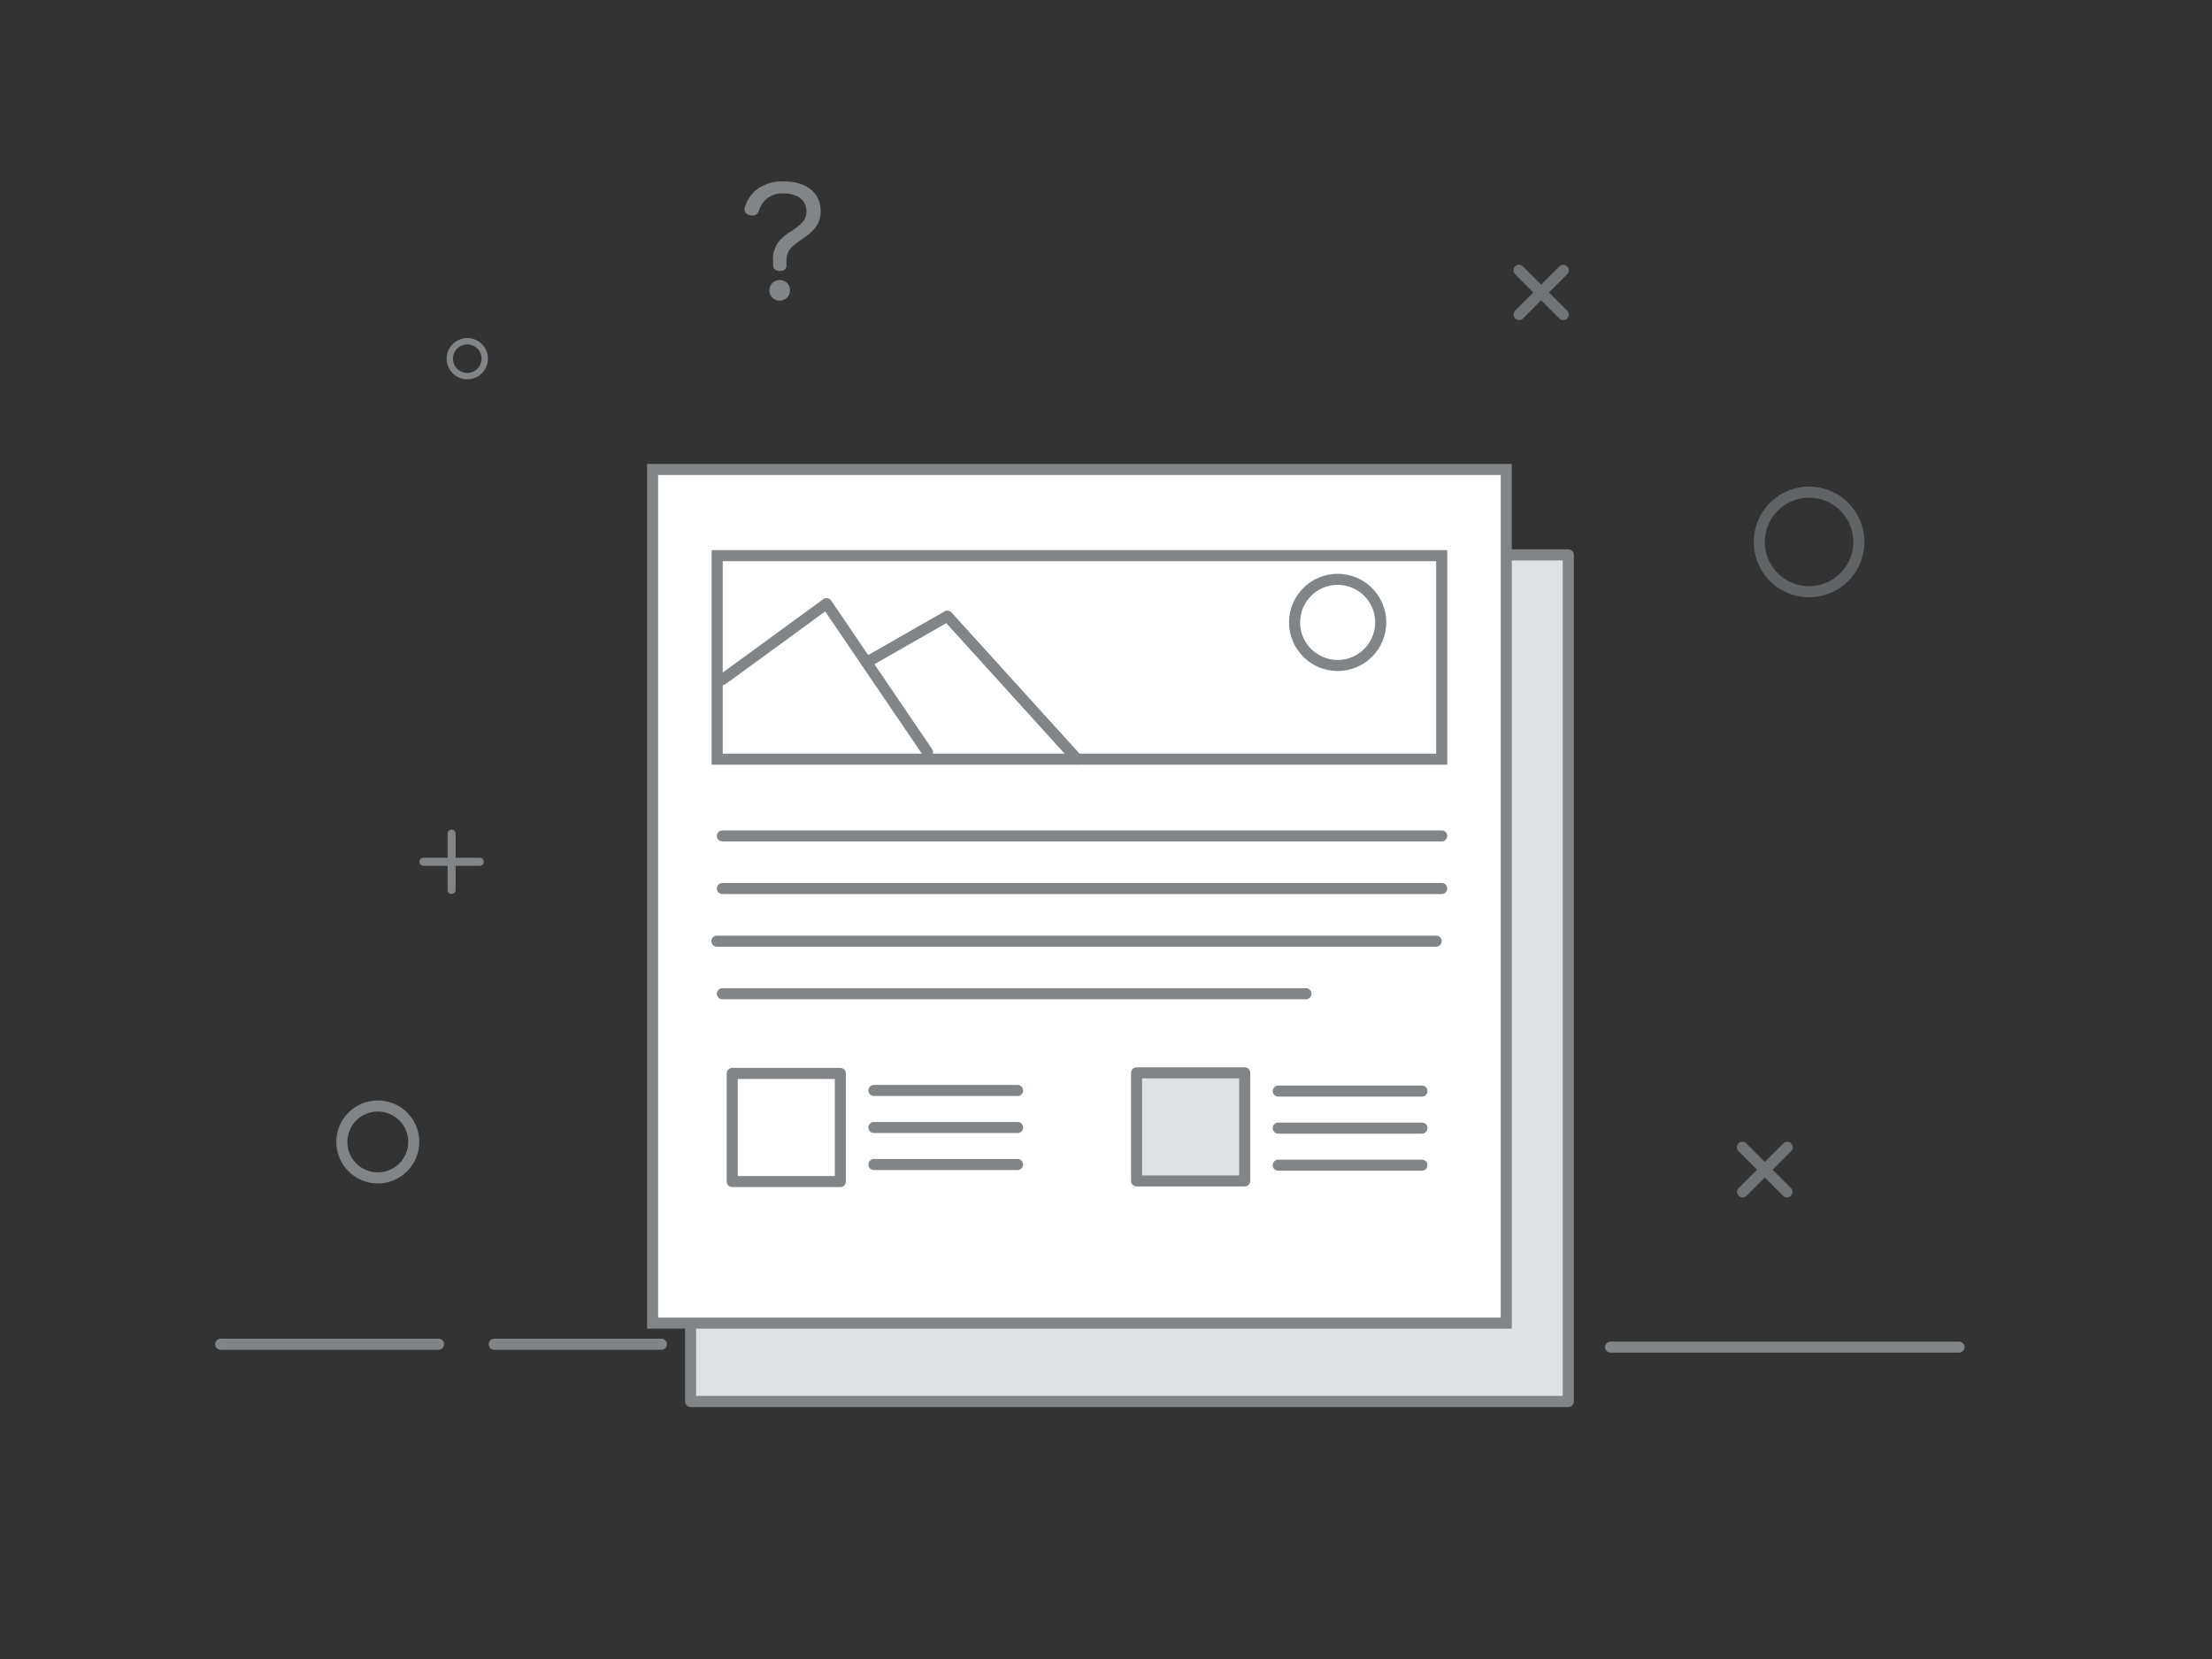 <svg id="圖層_1" data-name="圖層 1" xmlns="http://www.w3.org/2000/svg" viewBox="0 0 400 300"><rect x="0" y="0" width="400" height="300" fill="#333333" stroke="none"/><defs><style>.cls-1,.cls-8{fill:#e0e1e2;}.cls-1,.cls-10,.cls-6,.cls-7,.cls-9{stroke:#818587;stroke-width:2px;}.cls-1,.cls-10,.cls-9{stroke-linecap:round;}.cls-1,.cls-9{stroke-linejoin:round;}.cls-10,.cls-2,.cls-7,.cls-9{fill:none;}.cls-3{opacity:0.8;}.cls-4,.cls-5{fill:#818587;}.cls-5{opacity:0.6;}.cls-6{fill:#fff;}.cls-10,.cls-6,.cls-7{stroke-miterlimit:10;}</style></defs><title>empty_show</title><rect class="cls-1" x="124.88" y="100.34" width="158.72" height="153.09"/><rect class="cls-2" width="400" height="300"/><g class="cls-3"><path class="cls-4" d="M274.69,57.88a1,1,0,0,1-.71-.29,1,1,0,0,1,0-1.41l8-8a1,1,0,0,1,1.42,0,1,1,0,0,1,0,1.41l-8,8A1,1,0,0,1,274.69,57.88Z"/><path class="cls-4" d="M282.69,57.88a1,1,0,0,1-.71-.29l-8-8a1,1,0,0,1,0-1.41,1,1,0,0,1,1.42,0l8,8a1,1,0,0,1-.71,1.7Z"/></g><path class="cls-5" d="M327.14,108a10,10,0,1,1,10-10A10,10,0,0,1,327.14,108Zm0-18a8,8,0,1,0,8,8A8,8,0,0,0,327.14,90Z"/><path class="cls-4" d="M81.66,161.65a.72.72,0,0,1-.72-.72V150.75a.73.73,0,0,1,.72-.73.73.73,0,0,1,.73.73v10.18A.73.73,0,0,1,81.66,161.65Z"/><path class="cls-4" d="M86.75,156.56H76.57a.72.72,0,0,1-.72-.72.73.73,0,0,1,.72-.73H86.75a.73.73,0,0,1,.73.73A.73.73,0,0,1,86.75,156.56Z"/><path class="cls-4" d="M84.5,68.59a3.73,3.73,0,1,1,3.73-3.73A3.73,3.73,0,0,1,84.5,68.59Zm0-6.31a2.58,2.58,0,1,0,2.58,2.58A2.59,2.59,0,0,0,84.5,62.28Z"/><g class="cls-3"><path class="cls-4" d="M315.14,216.53a1,1,0,0,1-.71-1.71l8-8a1,1,0,1,1,1.41,1.41l-8,8A1,1,0,0,1,315.14,216.53Z"/><path class="cls-4" d="M323.14,216.53a1,1,0,0,1-.71-.3l-8-8a1,1,0,1,1,1.41-1.41l8,8a1,1,0,0,1,0,1.41A1,1,0,0,1,323.14,216.53Z"/></g><path class="cls-4" d="M68.32,214a7.5,7.5,0,1,1,7.5-7.5A7.51,7.51,0,0,1,68.32,214Zm0-13a5.5,5.5,0,1,0,5.5,5.5A5.5,5.5,0,0,0,68.32,201Z"/><path class="cls-4" d="M142.23,48c0,.7-.51,1-1.19,1s-1.24-.35-1.24-1v-.76a5,5,0,0,1,1-3.51,8.26,8.26,0,0,1,2.43-2c2-1.4,2.6-2.11,2.6-3.48,0-2-1.54-3.27-4.11-3.27a4.33,4.33,0,0,0-4.48,3.1,1.15,1.15,0,0,1-1.14.89,2.61,2.61,0,0,1-.48-.05,1.14,1.14,0,0,1-1-1,1.31,1.31,0,0,1,.08-.46,6.58,6.58,0,0,1,2-3.08,7.69,7.69,0,0,1,5.14-1.57c4,0,6.56,2.08,6.56,5.38,0,2.24-1.11,3.48-3.19,4.94-2.24,1.57-3,2.16-3,4.24Zm.62,4.51A1.86,1.86,0,1,1,141,50.65,1.8,1.8,0,0,1,142.85,52.51Z"/><rect class="cls-6" x="118.01" y="84.89" width="154.37" height="154.37"/><rect class="cls-7" x="129.69" y="100.48" width="131.02" height="36.8"/><rect class="cls-8" x="205.09" y="194.23" width="19.55" height="19.55"/><rect class="cls-9" x="205.53" y="194" width="19.55" height="19.55"/><line class="cls-9" x1="231.15" y1="197.3" x2="257.13" y2="197.3"/><line class="cls-9" x1="231.15" y1="204" x2="257.13" y2="204"/><line class="cls-9" x1="231.15" y1="210.7" x2="257.13" y2="210.7"/><rect class="cls-9" x="132.41" y="194.11" width="19.55" height="19.55"/><line class="cls-9" x1="158.03" y1="197.19" x2="184.01" y2="197.19"/><line class="cls-9" x1="158.03" y1="203.89" x2="184.01" y2="203.89"/><line class="cls-9" x1="158.03" y1="210.58" x2="184.01" y2="210.58"/><line class="cls-9" x1="130.63" y1="151.16" x2="260.71" y2="151.16"/><line class="cls-9" x1="130.63" y1="160.67" x2="260.71" y2="160.67"/><line class="cls-9" x1="130.63" y1="179.7" x2="236.15" y2="179.7"/><line class="cls-9" x1="129.63" y1="170.19" x2="259.71" y2="170.19"/><polyline class="cls-9" points="130.63 122.9 149.47 109.15 156.69 119.78 167.72 136.01"/><polyline class="cls-9" points="194.76 137.27 171.32 111.42 156.69 119.78"/><circle class="cls-9" cx="241.89" cy="112.55" r="7.79"/><line class="cls-10" x1="39.91" y1="243.08" x2="79.3" y2="243.08"/><line class="cls-10" x1="89.38" y1="243.08" x2="119.61" y2="243.08"/><line class="cls-10" x1="291.25" y1="243.6" x2="354.25" y2="243.6"/></svg>